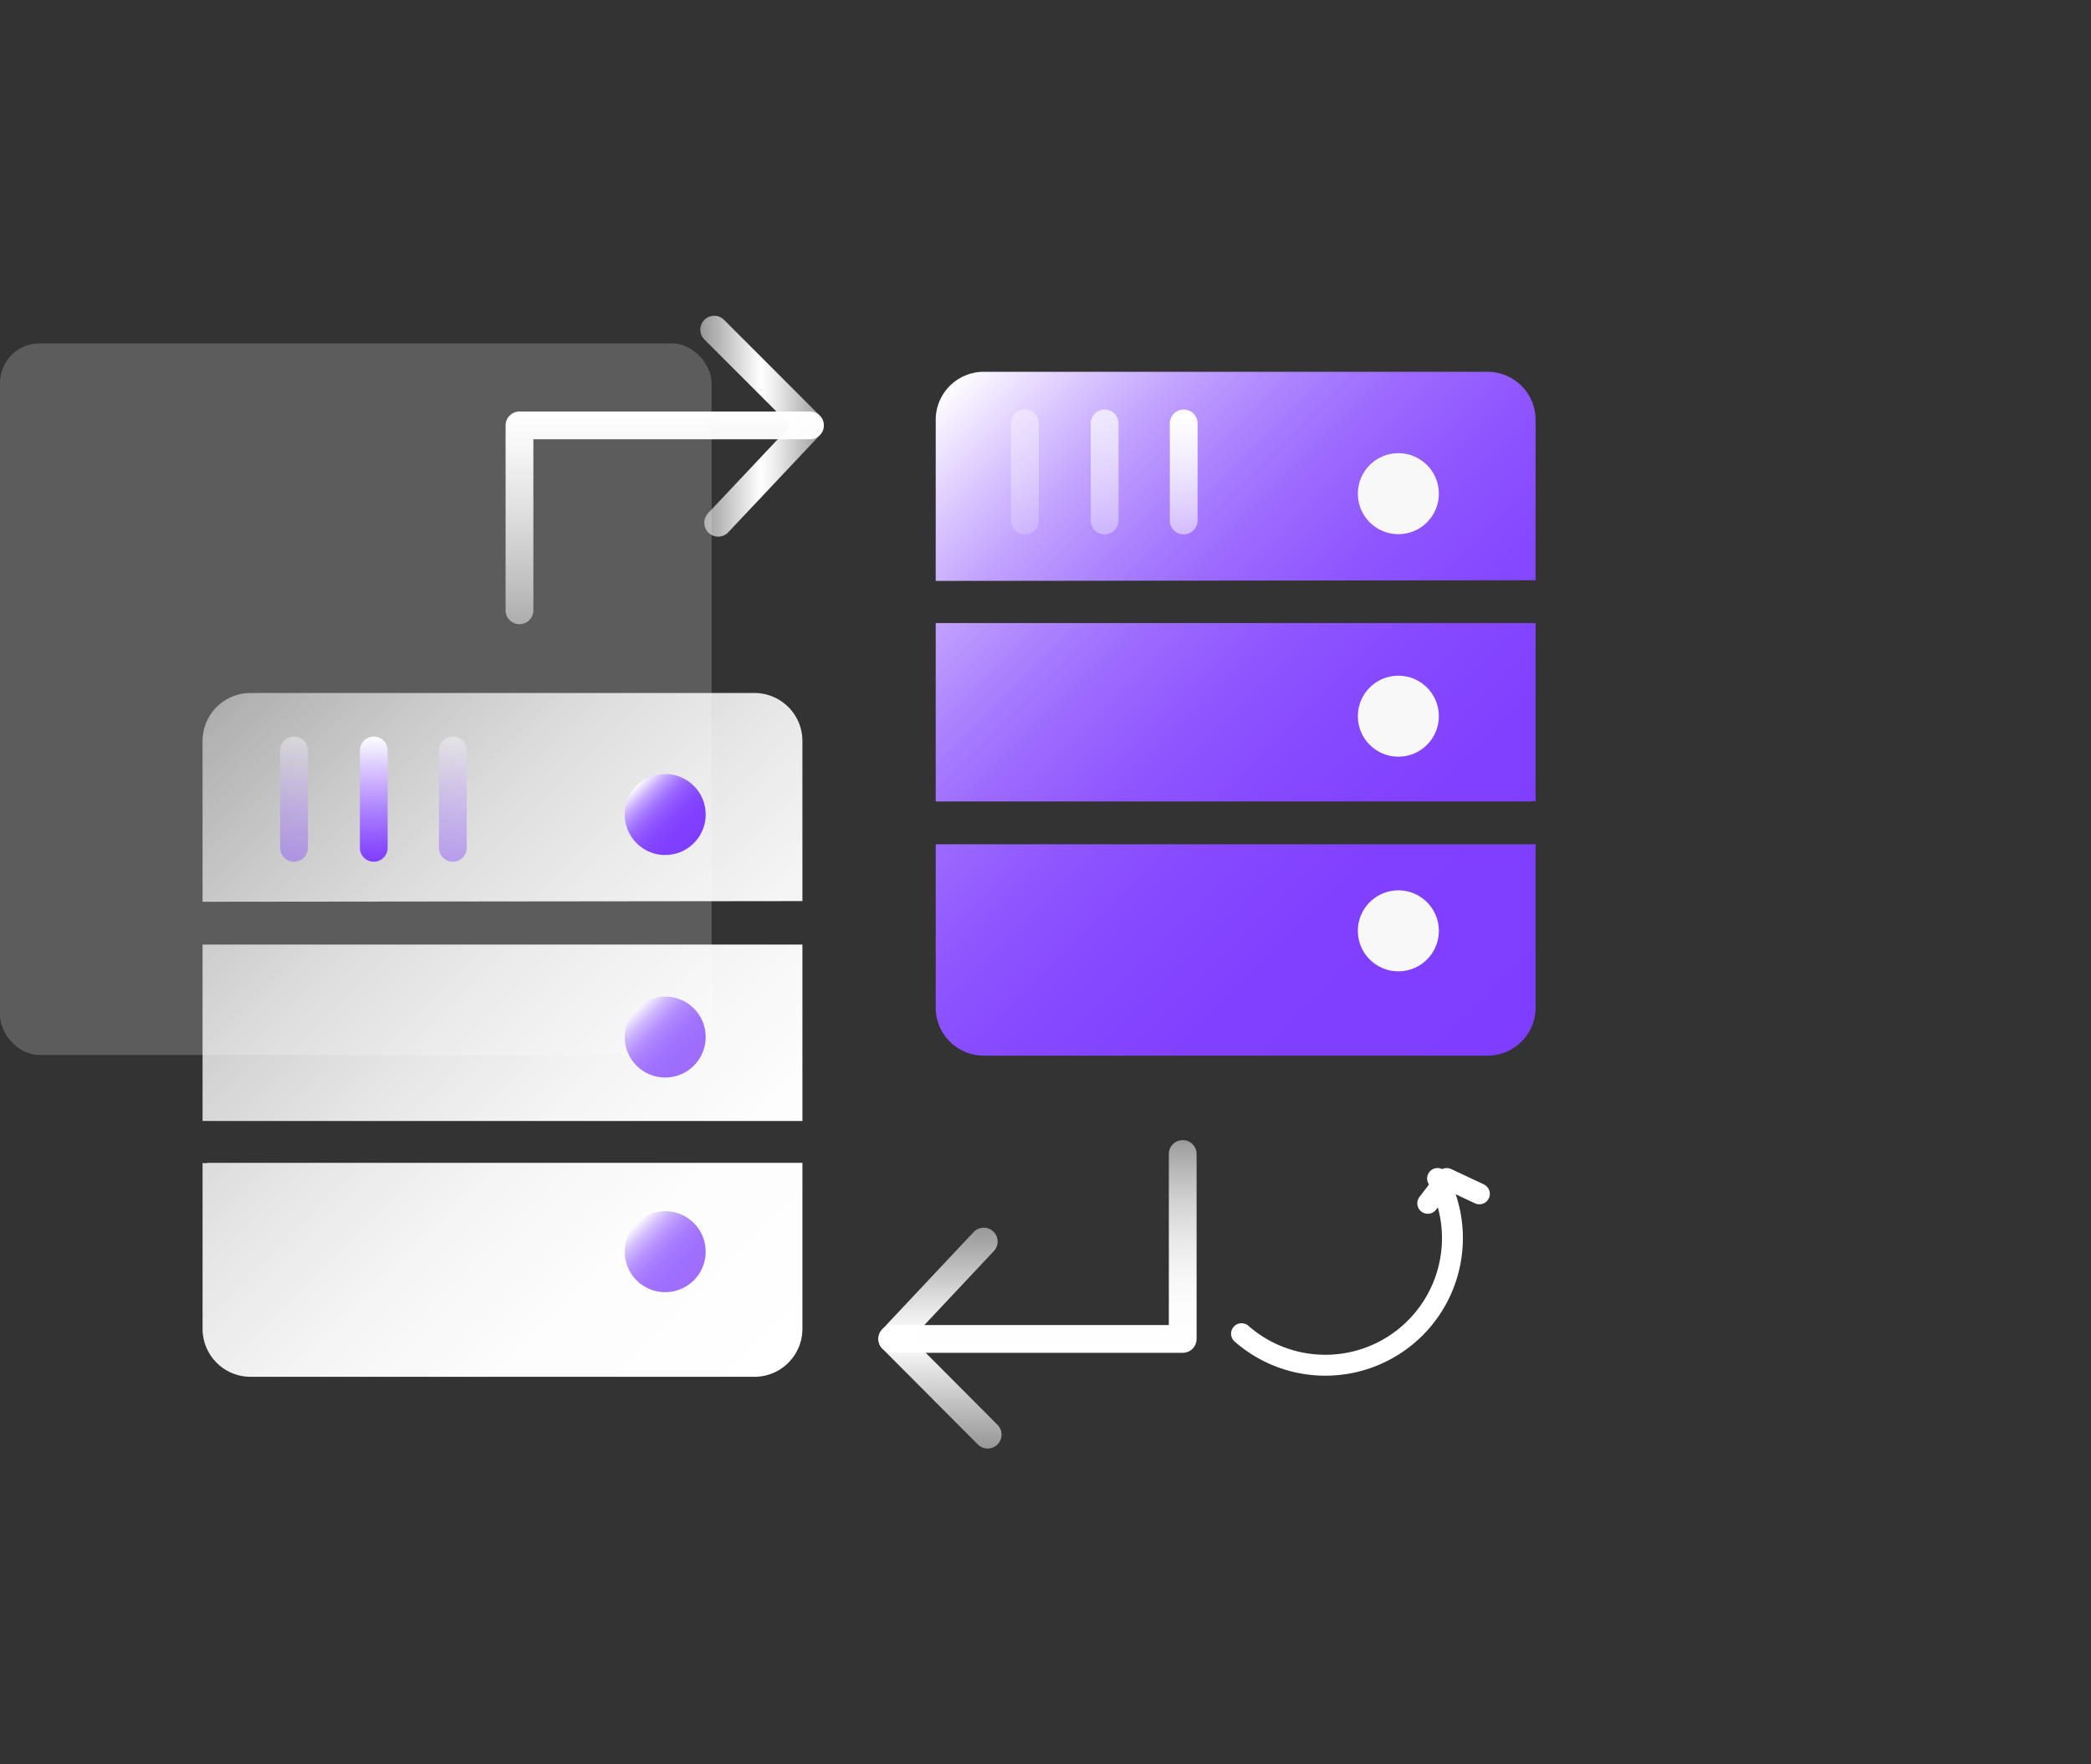 <svg id="图层_1" data-name="图层 1" xmlns="http://www.w3.org/2000/svg" xmlns:xlink="http://www.w3.org/1999/xlink" viewBox="0 0 64 54"><rect x="0" y="0" width="64" height="54" fill="#333333" stroke="none"/><defs><style>.cls-1,.cls-10,.cls-11,.cls-16,.cls-17,.cls-18,.cls-19,.cls-20,.cls-21,.cls-22,.cls-9{fill:none;stroke-linecap:round;stroke-linejoin:round;}.cls-1{stroke:#fff;stroke-width:0.64px;}.cls-2{fill:#fff;opacity:0.2;}.cls-3{fill:url(#未命名的渐变_6);}.cls-4{fill:url(#未命名的渐变_6-2);}.cls-5{fill:url(#未命名的渐变_6-3);}.cls-6{fill:url(#未命名的渐变_43);}.cls-7{fill:url(#未命名的渐变_43-2);}.cls-8{fill:url(#未命名的渐变_43-3);}.cls-10,.cls-11,.cls-16,.cls-17,.cls-18,.cls-19,.cls-20,.cls-21,.cls-22,.cls-9{stroke-width:0.85px;}.cls-10,.cls-21,.cls-9{opacity:0.4;}.cls-9{stroke:url(#未命名的渐变_19);}.cls-10{stroke:url(#未命名的渐变_19-2);}.cls-11{stroke:url(#未命名的渐变_19-3);}.cls-12{fill:url(#未命名的渐变_43-4);}.cls-13,.cls-14{opacity:0.75;}.cls-13{fill:url(#未命名的渐变_43-5);}.cls-14{fill:url(#未命名的渐变_43-6);}.cls-15{fill:#f8f8f8;}.cls-16{stroke:url(#未命名的渐变_39);}.cls-17{stroke:url(#未命名的渐变_42);}.cls-18{stroke:url(#未命名的渐变_6-4);}.cls-19{stroke:url(#未命名的渐变_42-2);}.cls-20{stroke:url(#未命名的渐变_39-2);}.cls-21{stroke:url(#未命名的渐变_39-3);}.cls-22{opacity:0.7;stroke:url(#未命名的渐变_39-4);}</style><linearGradient id="未命名的渐变_6" x1="21.39" y1="44.44" x2="2.61" y2="25.66" gradientUnits="userSpaceOnUse"><stop offset="0" stop-color="#fff"/><stop offset="0.22" stop-color="#fff" stop-opacity="0.99"/><stop offset="0.39" stop-color="#fff" stop-opacity="0.95"/><stop offset="0.55" stop-color="#fff" stop-opacity="0.88"/><stop offset="0.7" stop-color="#fff" stop-opacity="0.79"/><stop offset="0.84" stop-color="#fff" stop-opacity="0.67"/><stop offset="0.98" stop-color="#fff" stop-opacity="0.53"/><stop offset="1" stop-color="#fff" stop-opacity="0.5"/></linearGradient><linearGradient id="未命名的渐变_6-2" x1="24.81" y1="41.02" x2="6.03" y2="22.24" xlink:href="#未命名的渐变_6"/><linearGradient id="未命名的渐变_6-3" x1="28.19" y1="37.64" x2="9.41" y2="18.86" xlink:href="#未命名的渐变_6"/><linearGradient id="未命名的渐变_43" x1="47.23" y1="31.21" x2="28.45" y2="12.43" gradientUnits="userSpaceOnUse"><stop offset="0" stop-color="#7f3eff"/><stop offset="0.27" stop-color="#8140ff"/><stop offset="0.41" stop-color="#8649ff"/><stop offset="0.53" stop-color="#8f56ff"/><stop offset="0.64" stop-color="#9c6aff"/><stop offset="0.73" stop-color="#ad84ff"/><stop offset="0.82" stop-color="#c2a3ff"/><stop offset="0.9" stop-color="#dbc8ff"/><stop offset="0.98" stop-color="#f7f2ff"/><stop offset="1" stop-color="#fff"/></linearGradient><linearGradient id="未命名的渐变_43-2" x1="43.81" y1="34.63" x2="25.03" y2="15.85" xlink:href="#未命名的渐变_43"/><linearGradient id="未命名的渐变_43-3" x1="50.63" y1="27.82" x2="31.85" y2="9.04" xlink:href="#未命名的渐变_43"/><linearGradient id="未命名的渐变_19" x1="13.86" y1="22.54" x2="13.86" y2="26.37" gradientUnits="userSpaceOnUse"><stop offset="0" stop-color="#fff"/><stop offset="0.25" stop-color="#dbc8ff"/><stop offset="0.61" stop-color="#aa7eff"/><stop offset="0.87" stop-color="#8b50ff"/><stop offset="1" stop-color="#7f3eff"/></linearGradient><linearGradient id="未命名的渐变_19-2" x1="9" y1="22.54" x2="9" y2="26.37" xlink:href="#未命名的渐变_19"/><linearGradient id="未命名的渐变_19-3" x1="11.44" y1="22.54" x2="11.44" y2="26.37" xlink:href="#未命名的渐变_19"/><linearGradient id="未命名的渐变_43-4" x1="21.24" y1="25.81" x2="19.48" y2="24.05" xlink:href="#未命名的渐变_43"/><linearGradient id="未命名的渐变_43-5" x1="21.24" y1="32.62" x2="19.48" y2="30.86" xlink:href="#未命名的渐变_43"/><linearGradient id="未命名的渐变_43-6" x1="21.24" y1="39.19" x2="19.48" y2="37.43" xlink:href="#未命名的渐变_43"/><linearGradient id="未命名的渐变_39" x1="20.34" y1="12.59" x2="20.34" y2="19.11" gradientUnits="userSpaceOnUse"><stop offset="0" stop-color="#fff"/><stop offset="0.16" stop-color="#fff" stop-opacity="0.95"/><stop offset="0.44" stop-color="#fff" stop-opacity="0.82"/><stop offset="0.82" stop-color="#fff" stop-opacity="0.61"/><stop offset="1" stop-color="#fff" stop-opacity="0.5"/></linearGradient><linearGradient id="未命名的渐变_42" x1="21.44" y1="13.05" x2="25.21" y2="13.05" gradientUnits="userSpaceOnUse"><stop offset="0.01" stop-color="#fff" stop-opacity="0.5"/><stop offset="0.49" stop-color="#fff"/><stop offset="0.62" stop-color="#fff" stop-opacity="0.9"/><stop offset="0.87" stop-color="#fff" stop-opacity="0.63"/><stop offset="1" stop-color="#fff" stop-opacity="0.5"/></linearGradient><linearGradient id="未命名的渐变_6-4" x1="31.75" y1="41.41" x2="31.75" y2="34.89" xlink:href="#未命名的渐变_6"/><linearGradient id="未命名的渐变_42-2" x1="28.77" y1="44.33" x2="28.77" y2="37.58" xlink:href="#未命名的渐变_42"/><linearGradient id="未命名的渐变_39-2" x1="36.23" y1="12.53" x2="36.23" y2="16.36" xlink:href="#未命名的渐变_39"/><linearGradient id="未命名的渐变_39-3" x1="31.37" y1="12.53" x2="31.37" y2="16.36" xlink:href="#未命名的渐变_39"/><linearGradient id="未命名的渐变_39-4" x1="33.81" y1="12.53" x2="33.81" y2="16.36" xlink:href="#未命名的渐变_39"/></defs><title>3</title><path class="cls-1" d="M44,36.07a3.89,3.89,0,0,1-6,4.75"/><polyline class="cls-1" points="43.7 36.83 44.28 36.07 45.28 36.54"/><rect class="cls-2" y="10.51" width="21.78" height="21.78" rx="1.21"/><path class="cls-3" d="M6.34,35.6H6.2v5.07a1.47,1.47,0,0,0,1.48,1.47H23.09a1.47,1.47,0,0,0,1.47-1.47V35.59H6.34Z"/><path class="cls-4" d="M24.43,28.91H6.34l-.14,0v5.4H24.56v-5.4Z"/><path class="cls-5" d="M24.43,27.58l.13,0V22.68a1.47,1.47,0,0,0-1.47-1.47H7.68A1.47,1.47,0,0,0,6.2,22.68V27.6l.14,0Z"/><path class="cls-6" d="M46.86,24.52H47V19.07l-.14,0H28.78l-.14,0v5.46H46.86Z"/><path class="cls-7" d="M28.78,25.84h-.14v5a1.47,1.47,0,0,0,1.47,1.47H45.53A1.47,1.47,0,0,0,47,30.84v-5H28.78Z"/><path class="cls-8" d="M46.86,17.76l.14,0V12.86a1.47,1.47,0,0,0-1.47-1.48H30.11a1.47,1.47,0,0,0-1.47,1.48v4.92l.14,0Z"/><line class="cls-9" x1="13.86" y1="22.97" x2="13.86" y2="25.95"/><line class="cls-10" x1="9" y1="22.97" x2="9" y2="25.95"/><line class="cls-11" x1="11.44" y1="22.97" x2="11.44" y2="25.95"/><circle class="cls-12" cx="20.36" cy="24.93" r="1.24"/><circle class="cls-13" cx="20.36" cy="31.74" r="1.24"/><circle class="cls-14" cx="20.36" cy="38.31" r="1.24"/><circle class="cls-15" cx="42.8" cy="15.11" r="1.24"/><circle class="cls-15" cx="42.8" cy="21.92" r="1.24"/><circle class="cls-15" cx="42.8" cy="28.49" r="1.24"/><polyline class="cls-16" points="15.9 18.68 15.9 13.02 24.79 13.02"/><polyline class="cls-17" points="21.86 10.09 24.79 13.02 21.98 16"/><polyline class="cls-18" points="36.2 35.32 36.2 40.98 27.31 40.98"/><polyline class="cls-19" points="30.23 43.91 27.31 40.98 30.11 38"/><line class="cls-20" x1="36.23" y1="12.96" x2="36.23" y2="15.93"/><line class="cls-21" x1="31.37" y1="12.96" x2="31.37" y2="15.93"/><line class="cls-22" x1="33.81" y1="12.96" x2="33.81" y2="15.93"/></svg>